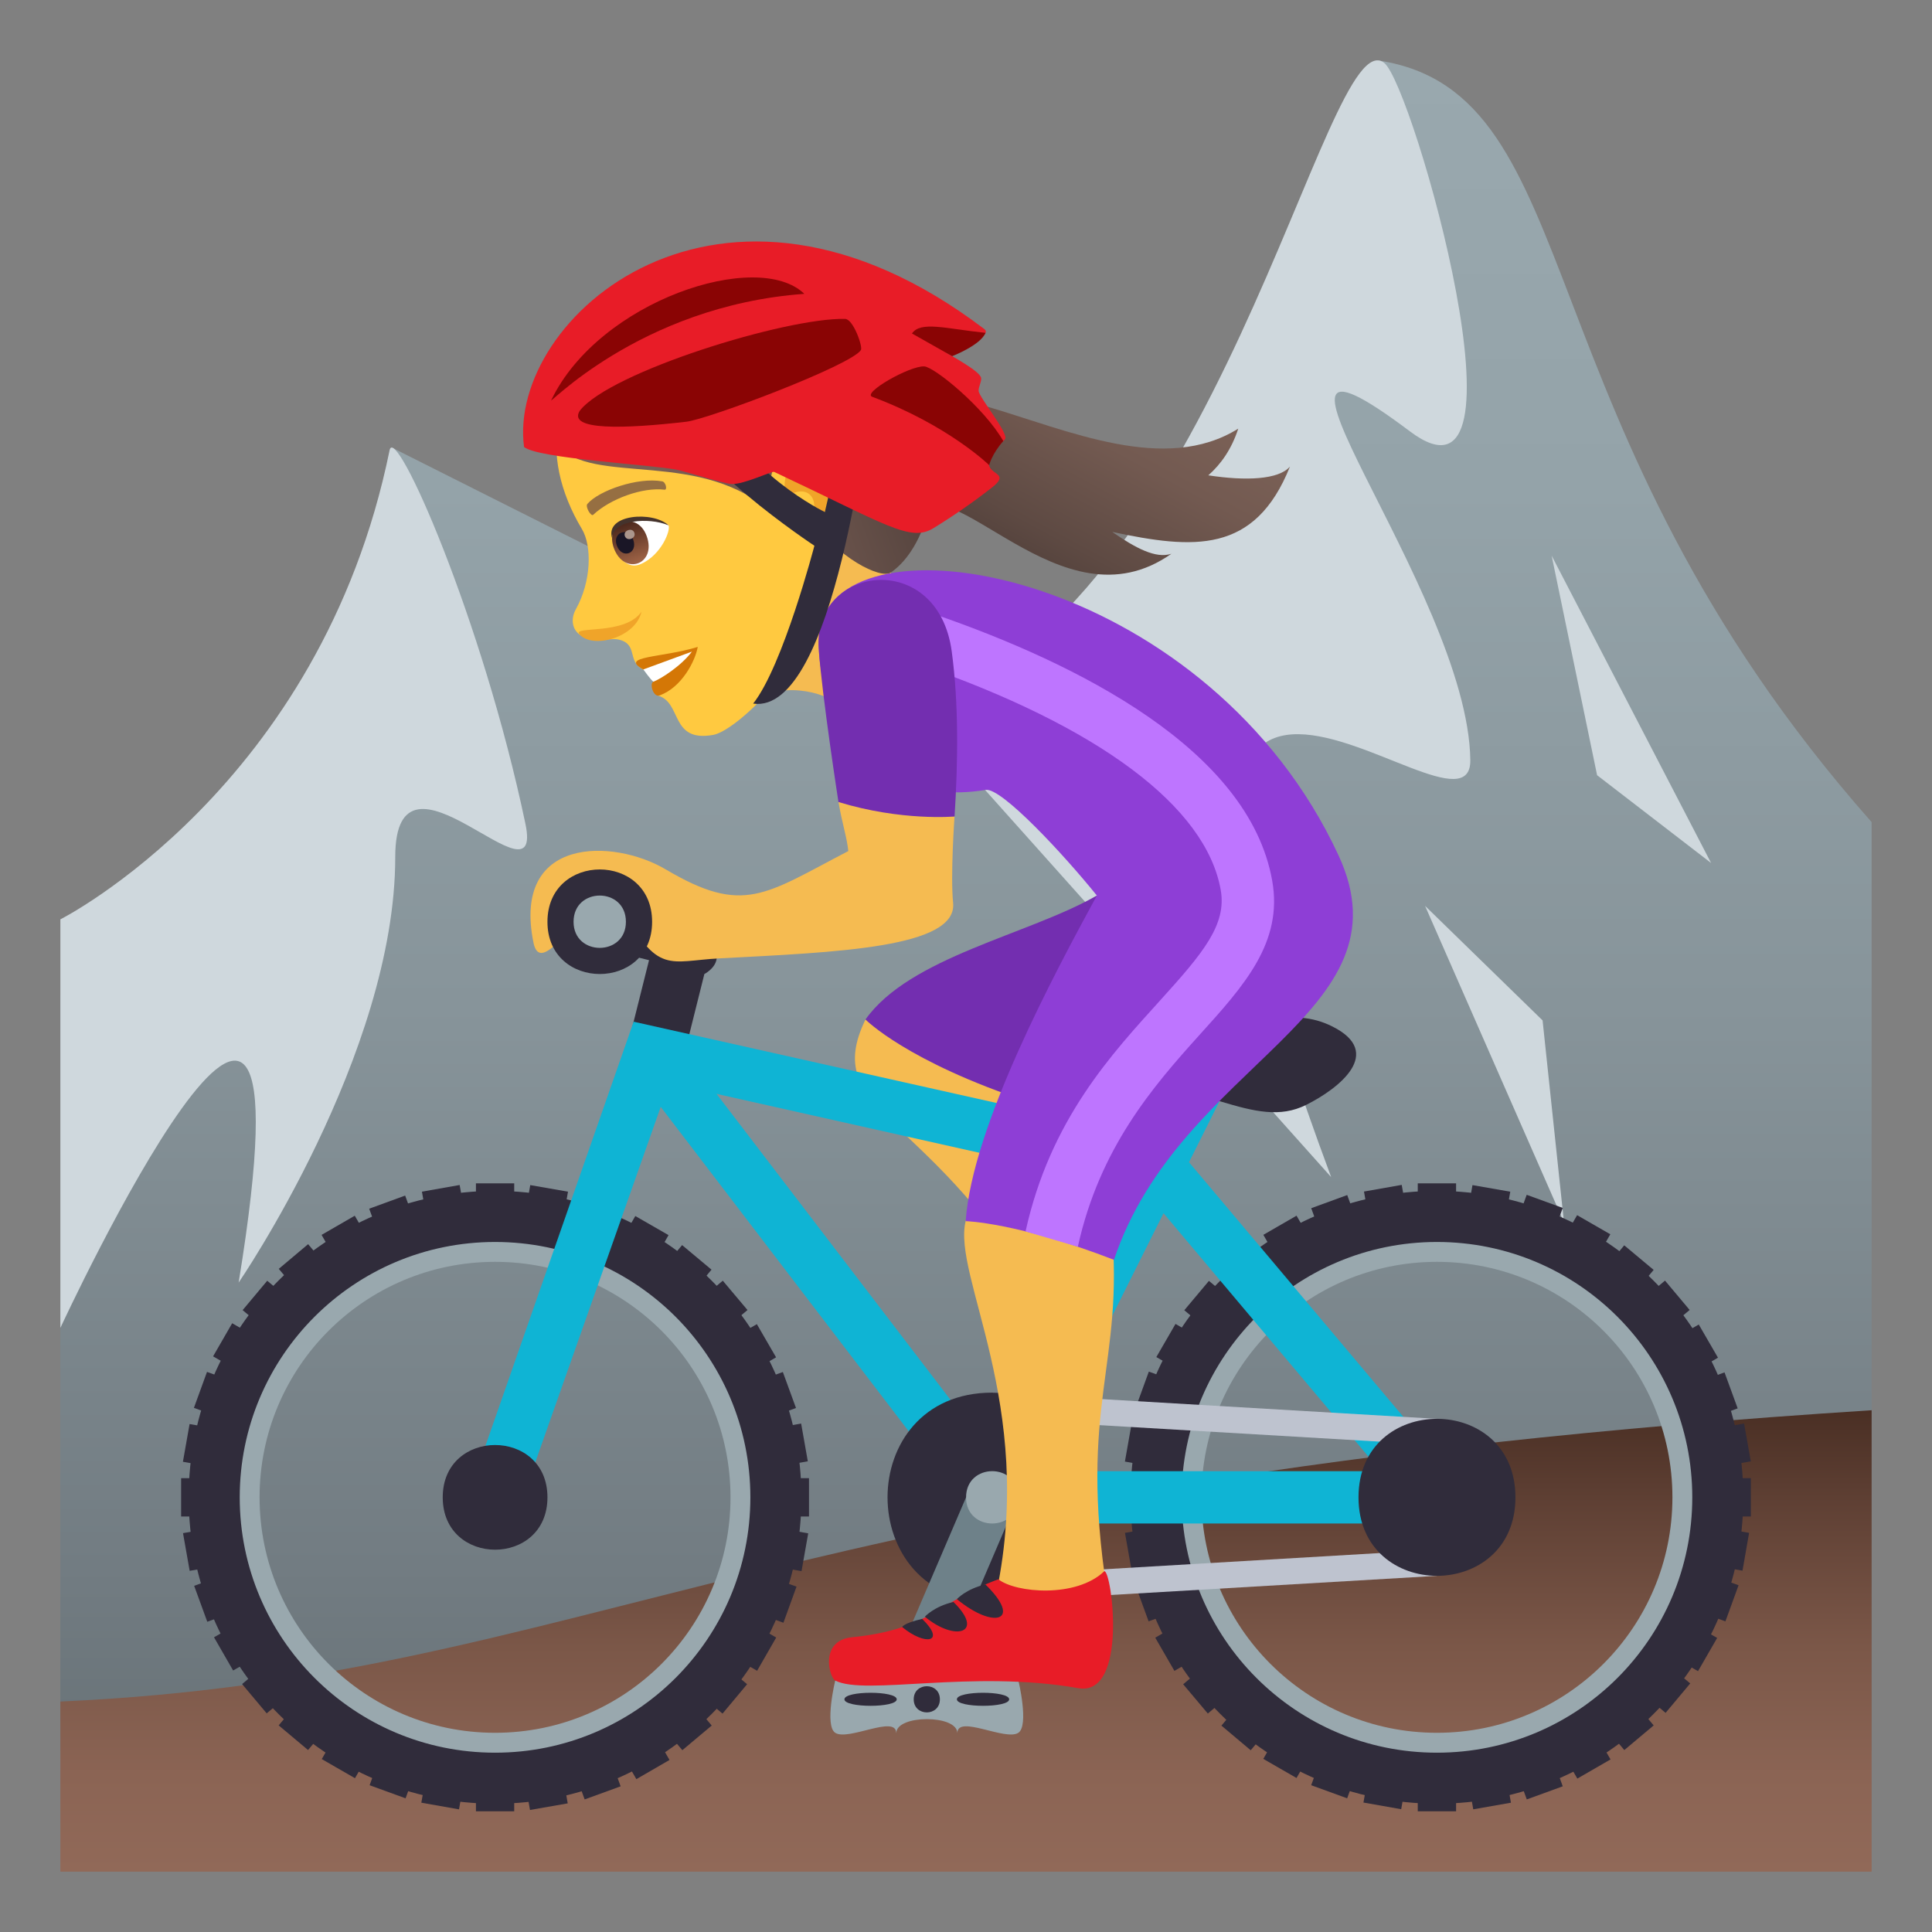 <?xml version="1.0" encoding="utf-8"?>
<!-- Generator: Adobe Illustrator 15.0.0, SVG Export Plug-In . SVG Version: 6.00 Build 0)  -->
<!DOCTYPE svg PUBLIC "-//W3C//DTD SVG 1.1//EN" "http://www.w3.org/Graphics/SVG/1.1/DTD/svg11.dtd">
<svg version="1.1" id="Layer_1" xmlns:x="http://ns.adobe.com/Extensibility/1.0/" xmlns:i="http://ns.adobe.com/AdobeIllustrator/10.0/" xmlns:graph="http://ns.adobe.com/Graphs/1.0/"
	 xmlns="http://www.w3.org/2000/svg" xmlns:xlink="http://www.w3.org/1999/xlink" xmlns:a="http://ns.adobe.com/AdobeSVGViewerExtensions/3.0/"
	 x="0px" y="0px" width="64px" height="64px" viewBox="0 0 64 64" enable-background="new 0 0 64 64" xml:space="preserve">
<rect x="0" y="0" width="64" height="64" fill="#808080" stroke="none"/>
<linearGradient id="SVGID_1_" gradientUnits="userSpaceOnUse" x1="88" y1="-138.005" x2="88" y2="-82.008" gradientTransform="matrix(1 0 0 -1 -56 -80)">
	<stop  offset="0" style="stop-color:#697378"/>
	<stop  offset="0.109" style="stop-color:#727C82"/>
	<stop  offset="0.441" style="stop-color:#87949A"/>
	<stop  offset="0.748" style="stop-color:#94A3A9"/>
	<stop  offset="1" style="stop-color:#99A8AE"/>
	<a:midPointStop  offset="0" style="stop-color:#697378"/>
	<a:midPointStop  offset="0.5" style="stop-color:#697378"/>
	<a:midPointStop  offset="0.109" style="stop-color:#727C82"/>
	<a:midPointStop  offset="0.5" style="stop-color:#727C82"/>
	<a:midPointStop  offset="0.441" style="stop-color:#87949A"/>
	<a:midPointStop  offset="0.5" style="stop-color:#87949A"/>
	<a:midPointStop  offset="0.748" style="stop-color:#94A3A9"/>
	<a:midPointStop  offset="0.5" style="stop-color:#94A3A9"/>
	<a:midPointStop  offset="1" style="stop-color:#99A8AE"/>
</linearGradient>
<path fill="url(#SVGID_1_)" d="M45.691,2.008c-0.357-0.055-6.848,23.744-15.434,21.504L13,14.836c0,0,0.266,12.152-11,18.155v25.014
	h60V27.234C50.266,13.961,52.723,3.105,45.691,2.008z"/>
<path fill="#CFD8DD" d="M30.258,23.512c10.086-3.096,13.633-22.949,15.594-21.43c0.957,0.742,5.113,15.416,0.85,12.205
	c-6.563-4.936,1.939,5.246,2.004,10.895c0.039,3.57-13.656-10.469-4.609,13.812L30.258,23.512z"/>
<polygon fill="#CFD8DD" points="56.682,28.588 51.4,18.406 52.906,25.68 "/>
<polygon fill="#CFD8DD" points="51.809,40.495 51.1,33.802 47.207,30.008 "/>
<path fill="#CFD8DD" d="M2,30.455c0,0,8.621-4.355,10.906-15.541c0.188-0.926,3.074,5.576,4.5,12.379
	c0.621,2.973-4.314-3.23-4.313,1.096c0.002,6.528-5.188,14.099-5.188,14.099C10.748,25.111,2,43.989,2,43.989V30.455z"/>
<linearGradient id="SVGID_2_" gradientUnits="userSpaceOnUse" x1="88" y1="-142.001" x2="88" y2="-126.716" gradientTransform="matrix(1 0 0 -1 -56 -80)">
	<stop  offset="0" style="stop-color:#916958"/>
	<stop  offset="0.21" style="stop-color:#8B6454"/>
	<stop  offset="0.487" style="stop-color:#7B5748"/>
	<stop  offset="0.799" style="stop-color:#5F4034"/>
	<stop  offset="1" style="stop-color:#4A2F24"/>
	<a:midPointStop  offset="0" style="stop-color:#916958"/>
	<a:midPointStop  offset="0.5" style="stop-color:#916958"/>
	<a:midPointStop  offset="0.21" style="stop-color:#8B6454"/>
	<a:midPointStop  offset="0.5" style="stop-color:#8B6454"/>
	<a:midPointStop  offset="0.487" style="stop-color:#7B5748"/>
	<a:midPointStop  offset="0.5" style="stop-color:#7B5748"/>
	<a:midPointStop  offset="0.799" style="stop-color:#5F4034"/>
	<a:midPointStop  offset="0.5" style="stop-color:#5F4034"/>
	<a:midPointStop  offset="1" style="stop-color:#4A2F24"/>
</linearGradient>
<path fill="url(#SVGID_2_)" d="M62,46.716c-36.494,2.33-42.457,8.854-60,9.65v5.635h60V46.716z"/>
<path fill="#99A8AE" d="M47.6,40.067c-5.266,0-9.533,4.268-9.533,9.533s4.268,9.533,9.533,9.533c5.264,0,9.533-4.268,9.533-9.533
	S52.863,40.067,47.6,40.067z M47.6,57.401c-4.309,0-7.801-3.492-7.801-7.801S43.291,41.8,47.6,41.8s7.801,3.492,7.801,7.801
	S51.908,57.401,47.6,57.401z"/>
<path fill="#99A8AE" d="M16.4,40.067c-5.268,0-9.533,4.268-9.533,9.533s4.266,9.533,9.533,9.533c5.264,0,9.533-4.268,9.533-9.533
	S21.664,40.067,16.4,40.067z M16.4,57.401c-4.309,0-7.801-3.492-7.801-7.801S12.092,41.8,16.4,41.8s7.799,3.492,7.799,7.801
	S20.709,57.401,16.4,57.401z"/>
<path fill="#302C3B" d="M16.4,39.45c-5.605,0-10.15,4.545-10.15,10.15s4.545,10.15,10.15,10.15c5.604,0,10.148-4.545,10.148-10.15
	C26.549,43.997,22.004,39.45,16.4,39.45z M16.4,58.06c-4.672,0-8.459-3.787-8.459-8.459c0-4.67,3.787-8.459,8.459-8.459
	s8.457,3.789,8.457,8.459C24.857,54.274,21.072,58.06,16.4,58.06z"/>
<rect x="13.996" y="59.421" transform="matrix(-0.985 -0.174 0.174 -0.985 18.652 120.902)" fill="#302C3B" width="1.267" height="0.425"/>
<rect x="17.533" y="39.355" transform="matrix(-0.985 -0.172 0.172 -0.985 29.243 81.676)" fill="#302C3B" width="1.269" height="0.426"/>
<rect x="12.281" y="58.961" transform="matrix(-0.94 -0.342 0.342 -0.94 4.815 119.195)" fill="#302C3B" width="1.268" height="0.425"/>
<rect x="19.248" y="39.814" transform="matrix(-0.94 -0.342 0.342 -0.94 24.901 84.438)" fill="#302C3B" width="1.27" height="0.426"/>
<rect x="10.671" y="58.21" transform="matrix(-0.867 -0.499 0.499 -0.867 -8.036 114.698)" fill="#302C3B" width="1.269" height="0.425"/>
<rect x="20.857" y="40.564" transform="matrix(-0.867 -0.498 0.498 -0.867 19.816 86.841)" fill="#302C3B" width="1.27" height="0.427"/>
<rect x="9.216" y="57.191" transform="matrix(-0.766 -0.643 0.643 -0.766 -19.51 107.706)" fill="#302C3B" width="1.27" height="0.427"/>
<rect x="22.312" y="41.583" transform="matrix(-0.767 -0.641 0.641 -0.767 13.754 88.584)" fill="#302C3B" width="1.27" height="0.428"/>
<rect x="7.962" y="55.936" transform="matrix(-0.643 -0.766 0.766 -0.643 -28.893 98.823)" fill="#302C3B" width="1.267" height="0.426"/>
<rect x="23.567" y="42.838" transform="matrix(-0.644 -0.765 0.765 -0.644 6.841 89.288)" fill="#302C3B" width="1.271" height="0.427"/>
<rect x="6.943" y="54.481" transform="matrix(-0.499 -0.867 0.867 -0.499 -36.048 88.543)" fill="#302C3B" width="1.269" height="0.426"/>
<rect x="24.586" y="44.293" transform="matrix(-0.501 -0.865 0.865 -0.501 -0.655 88.634)" fill="#302C3B" width="1.271" height="0.425"/>
<rect x="6.194" y="52.872" transform="matrix(-0.343 -0.94 0.94 -0.343 -40.709 77.68)" fill="#302C3B" width="1.266" height="0.426"/>
<rect x="25.337" y="45.902" transform="matrix(-0.343 -0.939 0.939 -0.343 -8.443 86.324)" fill="#302C3B" width="1.27" height="0.426"/>
<rect x="5.733" y="51.156" transform="matrix(-0.174 -0.985 0.985 -0.174 -43.108 66.584)" fill="#302C3B" width="1.267" height="0.426"/>
<rect x="25.797" y="47.618" transform="matrix(-0.174 -0.985 0.985 -0.174 -16.075 82.177)" fill="#302C3B" width="1.269" height="0.426"/>
<rect x="6" y="48.966" fill="#302C3B" width="0.426" height="1.27"/>
<rect x="26.375" y="48.966" fill="#302C3B" width="0.424" height="1.27"/>
<rect x="5.733" y="47.618" transform="matrix(0.174 -0.985 0.985 0.174 -41.842 45.785)" fill="#302C3B" width="1.269" height="0.426"/>
<rect x="25.796" y="51.155" transform="matrix(0.174 -0.985 0.985 0.174 -28.745 68.48)" fill="#302C3B" width="1.271" height="0.427"/>
<rect x="6.193" y="45.903" transform="matrix(0.342 -0.94 0.94 0.342 -38.843 36.76)" fill="#302C3B" width="1.268" height="0.426"/>
<rect x="25.336" y="52.869" transform="matrix(0.341 -0.94 0.94 0.341 -32.786 59.397)" fill="#302C3B" width="1.272" height="0.427"/>
<rect x="6.944" y="44.294" transform="matrix(0.499 -0.866 0.866 0.499 -34.765 28.842)" fill="#302C3B" width="1.267" height="0.425"/>
<rect x="24.586" y="54.48" transform="matrix(0.498 -0.867 0.867 0.498 -34.767 49.319)" fill="#302C3B" width="1.27" height="0.426"/>
<rect x="7.961" y="42.839" transform="matrix(0.642 -0.767 0.767 0.642 -29.931 22.003)" fill="#302C3B" width="1.269" height="0.426"/>
<rect x="23.568" y="55.934" transform="matrix(0.641 -0.767 0.767 0.641 -34.401 38.715)" fill="#302C3B" width="1.27" height="0.427"/>
<rect x="9.216" y="41.583" transform="matrix(0.765 -0.644 0.644 0.765 -24.595 16.157)" fill="#302C3B" width="1.271" height="0.426"/>
<rect x="22.312" y="57.191" transform="matrix(0.766 -0.643 0.643 0.766 -31.535 28.189)" fill="#302C3B" width="1.27" height="0.426"/>
<rect x="10.672" y="40.565" transform="matrix(0.866 -0.5 0.5 0.866 -18.872 11.114)" fill="#302C3B" width="1.27" height="0.424"/>
<rect x="20.859" y="58.21" transform="matrix(0.866 -0.501 0.501 0.866 -26.36 18.608)" fill="#302C3B" width="1.268" height="0.426"/>
<rect x="12.281" y="39.813" transform="matrix(0.939 -0.343 0.343 0.939 -12.958 6.868)" fill="#302C3B" width="1.269" height="0.426"/>
<rect x="19.25" y="58.961" transform="matrix(0.94 -0.342 0.342 0.94 -19.038 10.368)" fill="#302C3B" width="1.268" height="0.426"/>
<rect x="13.996" y="39.354" transform="matrix(0.985 -0.174 0.174 0.985 -6.657 3.147)" fill="#302C3B" width="1.269" height="0.426"/>
<rect x="17.534" y="59.422" transform="matrix(0.985 -0.172 0.172 0.985 -10.008 4.025)" fill="#302C3B" width="1.269" height="0.424"/>
<rect x="15.766" y="39.2" fill="#302C3B" width="1.268" height="0.426"/>
<rect x="15.766" y="59.575" fill="#302C3B" width="1.268" height="0.426"/>
<path fill="#302C3B" d="M47.6,39.45c-5.605,0-10.15,4.545-10.15,10.15s4.545,10.15,10.15,10.15s10.15-4.545,10.15-10.15
	C57.75,43.997,53.205,39.45,47.6,39.45z M47.6,58.06c-4.67,0-8.457-3.787-8.457-8.459c0-4.67,3.787-8.459,8.457-8.459
	c4.672,0,8.459,3.789,8.459,8.459C56.059,54.274,52.271,58.06,47.6,58.06z"/>
<rect x="45.195" y="59.421" transform="matrix(-0.985 -0.174 0.174 -0.985 80.594 126.326)" fill="#302C3B" width="1.269" height="0.425"/>
<rect x="48.733" y="39.355" transform="matrix(-0.985 -0.172 0.172 -0.985 91.189 87.043)" fill="#302C3B" width="1.271" height="0.426"/>
<rect x="43.481" y="58.961" transform="matrix(-0.94 -0.342 0.342 -0.94 65.334 129.865)" fill="#302C3B" width="1.268" height="0.424"/>
<rect x="50.449" y="39.814" transform="matrix(-0.94 -0.342 0.342 -0.94 85.428 95.093)" fill="#302C3B" width="1.27" height="0.426"/>
<rect x="41.871" y="58.21" transform="matrix(-0.867 -0.499 0.499 -0.867 50.204 130.26)" fill="#302C3B" width="1.269" height="0.425"/>
<rect x="52.059" y="40.564" transform="matrix(-0.867 -0.499 0.499 -0.867 78.025 102.403)" fill="#302C3B" width="1.269" height="0.426"/>
<rect x="40.418" y="57.191" transform="matrix(-0.765 -0.644 0.644 -0.765 35.52 127.76)" fill="#302C3B" width="1.268" height="0.426"/>
<rect x="53.511" y="41.583" transform="matrix(-0.767 -0.641 0.641 -0.767 68.893 108.59)" fill="#302C3B" width="1.27" height="0.428"/>
<rect x="39.162" y="55.936" transform="matrix(-0.644 -0.765 0.765 -0.644 22.44 122.745)" fill="#302C3B" width="1.268" height="0.426"/>
<rect x="54.768" y="42.839" transform="matrix(-0.643 -0.766 0.766 -0.643 58.047 113.166)" fill="#302C3B" width="1.27" height="0.426"/>
<rect x="38.143" y="54.481" transform="matrix(-0.5 -0.866 0.866 -0.5 10.795 115.622)" fill="#302C3B" width="1.27" height="0.426"/>
<rect x="55.786" y="44.293" transform="matrix(-0.501 -0.865 0.865 -0.501 46.178 115.634)" fill="#302C3B" width="1.271" height="0.425"/>
<rect x="37.393" y="52.872" transform="matrix(-0.343 -0.94 0.94 -0.343 1.175 106.993)" fill="#302C3B" width="1.266" height="0.426"/>
<rect x="56.537" y="45.902" transform="matrix(-0.343 -0.939 0.939 -0.343 33.453 115.633)" fill="#302C3B" width="1.27" height="0.426"/>
<rect x="36.933" y="51.156" transform="matrix(-0.174 -0.985 0.985 -0.174 -6.476 97.307)" fill="#302C3B" width="1.267" height="0.426"/>
<rect x="56.997" y="47.618" transform="matrix(-0.175 -0.985 0.985 -0.175 20.649 112.958)" fill="#302C3B" width="1.27" height="0.426"/>
<rect x="37.199" y="48.966" fill="#302C3B" width="0.426" height="1.27"/>
<rect x="57.573" y="48.966" fill="#302C3B" width="0.426" height="1.27"/>
<rect x="36.933" y="47.619" transform="matrix(0.174 -0.985 0.985 0.174 -16.067 76.51)" fill="#302C3B" width="1.269" height="0.425"/>
<rect x="56.996" y="51.155" transform="matrix(0.172 -0.985 0.985 0.172 -2.889 99.299)" fill="#302C3B" width="1.271" height="0.427"/>
<rect x="37.392" y="45.903" transform="matrix(0.342 -0.94 0.94 0.342 -18.314 66.078)" fill="#302C3B" width="1.268" height="0.426"/>
<rect x="56.537" y="52.87" transform="matrix(0.342 -0.94 0.94 0.342 -12.276 88.627)" fill="#302C3B" width="1.272" height="0.425"/>
<rect x="38.143" y="44.294" transform="matrix(0.501 -0.866 0.866 0.501 -19.163 55.795)" fill="#302C3B" width="1.268" height="0.425"/>
<rect x="55.786" y="54.48" transform="matrix(0.499 -0.866 0.866 0.499 -19.137 76.272)" fill="#302C3B" width="1.271" height="0.426"/>
<rect x="39.161" y="42.839" transform="matrix(0.643 -0.766 0.766 0.643 -18.764 45.855)" fill="#302C3B" width="1.27" height="0.426"/>
<rect x="54.768" y="55.934" transform="matrix(0.642 -0.767 0.767 0.642 -23.215 62.564)" fill="#302C3B" width="1.271" height="0.427"/>
<rect x="40.417" y="41.583" transform="matrix(0.765 -0.645 0.645 0.765 -17.274 36.301)" fill="#302C3B" width="1.27" height="0.426"/>
<rect x="53.514" y="57.191" transform="matrix(0.766 -0.643 0.643 0.766 -24.232 48.248)" fill="#302C3B" width="1.27" height="0.426"/>
<rect x="41.871" y="40.565" transform="matrix(0.866 -0.5 0.5 0.866 -14.693 26.712)" fill="#302C3B" width="1.27" height="0.424"/>
<rect x="52.059" y="58.21" transform="matrix(0.866 -0.5 0.5 0.866 -22.15 34.169)" fill="#302C3B" width="1.27" height="0.426"/>
<rect x="43.481" y="39.814" transform="matrix(0.939 -0.343 0.343 0.939 -11.049 17.552)" fill="#302C3B" width="1.27" height="0.426"/>
<rect x="50.45" y="58.961" transform="matrix(0.94 -0.342 0.342 0.94 -17.157 21.038)" fill="#302C3B" width="1.268" height="0.426"/>
<rect x="45.196" y="39.354" transform="matrix(0.985 -0.174 0.174 0.985 -6.182 8.572)" fill="#302C3B" width="1.269" height="0.426"/>
<rect x="48.735" y="59.422" transform="matrix(0.985 -0.173 0.173 0.985 -9.554 9.418)" fill="#302C3B" width="1.267" height="0.425"/>
<rect x="46.965" y="39.2" fill="#302C3B" width="1.27" height="0.426"/>
<rect x="46.965" y="59.575" fill="#302C3B" width="1.27" height="0.426"/>
<linearGradient id="SVGID_3_" gradientUnits="userSpaceOnUse" x1="-269.032" y1="889.43" x2="-260.286" y2="889.43" gradientTransform="matrix(0.475 -0.88 0.88 0.475 -622.331 -639.417)">
	<stop  offset="0" style="stop-color:#473834"/>
	<stop  offset="0.339" style="stop-color:#5E4A43"/>
	<stop  offset="0.736" style="stop-color:#735A51"/>
	<stop  offset="1" style="stop-color:#7A6056"/>
	<a:midPointStop  offset="0" style="stop-color:#473834"/>
	<a:midPointStop  offset="0.382" style="stop-color:#473834"/>
	<a:midPointStop  offset="1" style="stop-color:#7A6056"/>
</linearGradient>
<path fill="url(#SVGID_3_)" d="M40.027,15.746c0.422-0.373,0.771-0.869,0.992-1.547c-4.848,3.025-12.799-5.814-13.906,2.436
	l2.99,0.371c1.42-1.734,5.025,3.936,8.701,1.338c-0.514,0.174-1.199-0.195-1.957-0.723c2.689,0.572,4.721,0.742,5.885-2.166
	C42.359,15.891,41.271,15.936,40.027,15.746z"/>
<path fill="#8E3ED6" d="M30.033,12.857c-1.121,0.129-1.357,2.977,0.221,3.957C31.549,17.625,31.883,12.645,30.033,12.857z"/>
<path fill="#F5BB51" d="M24.846,23.354c0.854-0.869,2.609-0.395,2.818-0.039c0.682,1.162,3.602-1.59,2.555-2.83
	c-0.908-1.076-0.842-2.787-0.842-2.787C28.547,17.555,24.496,13.973,24.846,23.354z"/>
<path fill="#FFC940" d="M21.104,10.758c-2.961,1.645-3.297,4.307-1.826,6.77c0.332,0.557,0.318,1.719-0.201,2.652
	c-0.189,0.34-0.104,0.668,0.109,0.83c0.418,0.318,1.002,0.109,1.303,0.176c0.67,0.15,0.264,0.732,0.822,0.99
	c0.254,0.121,0.697-0.322,0.494,0.871c0.793,0.23,0.389,1.555,1.824,1.297c0.68-0.123,2.779-2,3.441-4.197
	c0.375-1.24,0.08-2.42,0.08-2.42c2.158-1.572,2.242-3.99,0.922-6.004C26.223,8.906,23.021,9.688,21.104,10.758z"/>
<path fill="#D47706" d="M21.311,22.176c0.361,0.074,0.334,0.406,0.334,0.406c-0.141,0.051-0.004,0.533,0.205,0.455
	c0.736-0.266,1.182-1.143,1.264-1.607C21.939,21.793,20.486,21.73,21.311,22.176z"/>
<path fill="#FFFFFF" d="M21.311,22.176c0,0,0.26,0.363,0.334,0.406c0.232-0.084,0.924-0.523,1.275-0.996L21.311,22.176z"/>
<linearGradient id="SVGID_4_" gradientUnits="userSpaceOnUse" x1="23.503" y1="340.501" x2="35.838" y2="340.501" gradientTransform="matrix(0.94 -0.342 0.342 0.94 -119.49 -295.33)">
	<stop  offset="0" style="stop-color:#7A6056"/>
	<stop  offset="0.312" style="stop-color:#775D54"/>
	<stop  offset="0.569" style="stop-color:#6D554D"/>
	<stop  offset="0.805" style="stop-color:#5B4842"/>
	<stop  offset="1" style="stop-color:#473834"/>
	<a:midPointStop  offset="0" style="stop-color:#7A6056"/>
	<a:midPointStop  offset="0.746" style="stop-color:#7A6056"/>
	<a:midPointStop  offset="1" style="stop-color:#473834"/>
</linearGradient>
<path fill="url(#SVGID_4_)" d="M28.164,10.045c-1.225-1.609-4.422-1.789-6.902-0.285c-2.414,1.461-3.68,3.943-2.834,4.959
	c1.203,1.436,4.869,0.07,7.256,2.377c0.09,0.184,1.107-0.035,1.211,0.119c0.822,1.238,2.275,1.988,2.619,1.748
	C31.912,17.285,31.43,10.104,28.164,10.045z"/>
<path fill="#F0A429" d="M19.195,21.012c0.428,0.496,1.865,0.117,2.055-0.75C20.709,21.059,18.945,20.721,19.195,21.012z"/>
<path fill="#FFC940" d="M26.094,14.797c-1.084,0.67-0.486,3.451,0.602,3.707c0.152,0.037,0.822-0.127,0.924-0.898
	c0.059-0.43,0.6-1.039,0.436-1.779C27.848,14.881,27.172,14.129,26.094,14.797z"/>
<path id="Path_677_" fill="#F0A429" d="M26.334,15.266c-0.262,0.209-0.416,0.656-0.313,1.211c0.955-0.67,1.338,0.535,0.449,1.018
	c0.074,0.102,0.152,0.207,0.244,0.313c0.197-0.613,0.732-0.682,0.82-1.488C27.613,15.59,26.982,14.744,26.334,15.266z"/>
<path id="Path_676_" fill="#966F42" d="M21.934,15.945c-0.809-0.145-2.094,0.305-2.475,0.746c-0.082,0.09,0.119,0.43,0.191,0.363
	c0.561-0.527,1.629-0.922,2.365-0.832C22.115,16.232,22.055,15.963,21.934,15.945z"/>
<path fill="#FFFFFF" d="M22.146,17.402c0.078,0.162-0.234,0.969-0.896,1.273c-0.377,0.176-0.625-0.076-0.83-0.369
	C19.867,17.049,21.551,16.955,22.146,17.402z"/>
<linearGradient id="Path_1_" gradientUnits="userSpaceOnUse" x1="24.76" y1="343.15" x2="24.76" y2="341.704" gradientTransform="matrix(0.94 -0.342 0.342 0.94 -119.49 -295.33)">
	<stop  offset="0" style="stop-color:#A6694A"/>
	<stop  offset="1" style="stop-color:#4F2A1E"/>
	<a:midPointStop  offset="0" style="stop-color:#A6694A"/>
	<a:midPointStop  offset="0.5" style="stop-color:#A6694A"/>
	<a:midPointStop  offset="1" style="stop-color:#4F2A1E"/>
</linearGradient>
<path id="Path_675_" fill="url(#Path_1_)" d="M20.334,18.154c0.342,0.938,1.43,0.541,1.088-0.396
	C21.104,16.885,20.016,17.281,20.334,18.154z"/>
<path id="Path_674_" fill="#1A1626" d="M20.432,18.07c0.17,0.469,0.713,0.27,0.543-0.197C20.814,17.436,20.273,17.633,20.432,18.07z
	"/>
<path id="Path_673_" fill="#AB968C" d="M20.699,17.758c0.07,0.195,0.387,0.08,0.314-0.113
	C20.947,17.459,20.633,17.574,20.699,17.758z"/>
<path fill="#45332C" d="M22.146,17.402c-0.506-0.48-2.117-0.377-1.869,0.428C20.289,17.225,21.477,17.123,22.146,17.402z"/>
<path fill="#F5BB51" d="M28.67,33.772c-1.486,3.07,2.047,3.072,5.527,8.902l1.676-2.539c-2.285-2.393-1.129-2.943-2.656-5.822
	L28.67,33.772z"/>
<path fill="#732EB0" d="M38.635,34.366l-2.301-4.7c-2.266,1.301-6.193,2.03-7.664,4.106c0,0,1.371,1.398,5.389,2.723
	C35.748,35.821,38.635,34.366,38.635,34.366z"/>
<path fill="#302C3B" d="M22.467,30.533c-0.621-0.291-2.6-0.867-2.6-0.867v1.735l1.633,0.406l-0.766,3.061l1.732,0.865l0.867-3.467
	C23.334,32.266,24.691,31.577,22.467,30.533z"/>
<path fill="#0FB4D4" d="M48.174,48.938l-8.787-10.438l1.189-2.377c0.215-0.43-1.336-1.205-1.551-0.777l-1.141,2.283L20.99,33.845
	l-5.406,15.471c-0.344,0.971,1.32,1.459,1.635,0.578l4.668-13.227L32.18,50.13c0.008,0.01,0.02,0.014,0.027,0.02
	c0.074,0.092,0.535,0.318,0.662,0.318h14.734c0.006,0,0.012,0,0.018,0C48.098,50.468,48.365,49.095,48.174,48.938z M37.086,39.228
	l-4.373,8.748l-8.977-11.74L37.086,39.228z M34.27,48.735l4.273-8.545l7.195,8.545H34.27z"/>
<path fill="#302C3B" d="M18.135,49.601c0,2.313-3.469,2.313-3.469,0C14.666,47.29,18.135,47.29,18.135,49.601z"/>
<polygon fill="#BEC3CF" points="47.602,47.868 32.865,47.001 32.865,46.134 47.602,47.001 "/>
<polygon fill="#BEC3CF" points="47.602,52.202 32.867,53.067 32.867,52.202 47.602,51.335 "/>
<path fill="#302C3B" d="M50.201,49.601c0,3.467-5.199,3.467-5.199,0S50.201,46.134,50.201,49.601z"/>
<path fill="#302C3B" d="M32.865,53.067c-4.619,0-4.619-6.934,0-6.934C37.49,46.134,37.49,53.067,32.865,53.067z"/>
<polygon fill="#6E8189" points="31.135,55.669 29.4,55.669 32.002,49.601 33.734,49.601 "/>
<path fill="#99A8AE" d="M33.734,49.604c0,1.152-1.732,1.152-1.732,0C32.002,48.444,33.734,48.444,33.734,49.604z"/>
<path fill="#302C3B" d="M43.268,36.601c-1.732,0.867-3.467-0.867-6.934-0.867c0,0,0-1.732,1.734-1.732c3.572,0,4.709-0.68,6.066,0
	C45.869,34.868,44.363,36.054,43.268,36.601z"/>
<path fill="#F5BB51" d="M31.988,40.452c-0.445,1.822,2.314,6.063,1.027,12.273h3.658c-0.961-6.211,0.582-7.488,0.148-12.105
	C36.822,40.62,32.531,38.241,31.988,40.452z"/>
<path fill="#8E3ED6" d="M44.34,28.334c-4.254-9.16-15.711-11.361-17.066-7.875c-0.643,1.658,0.76,6.471,5.379,5.707
	c0.521-0.086,2.6,2.156,3.682,3.5c-1.414,2.6-4.127,7.647-4.346,10.786c0,0,1.699,0.039,4.912,1.281
	C39.096,35.183,46.791,33.616,44.34,28.334z"/>
<path fill="#BE75FF" d="M35.705,41.3l-1.732-0.508c0.82-3.715,2.867-5.891,4.469-7.664c1.412-1.559,2.199-2.497,1.996-3.646
	c-0.488-2.764-4.047-5.422-10.02-7.486l0.568-1.639c4.662,1.613,10.385,4.451,11.158,8.82c0.361,2.043-0.926,3.467-2.416,5.114
	C38.188,35.997,36.424,38.038,35.705,41.3z"/>
<path fill="#F5BB51" d="M27.775,26.568c0.135,0.768,0.279,1.162,0.326,1.625c-2.764,1.436-3.465,2.137-6.051,0.605
	c-1.734-1.023-5.092-1.104-4.379,2.424c0.307,1.516,2.219-2.545,2.949-1.137c1.154,2.221,1.561,1.749,3.201,1.663
	c3.891-0.205,7.902-0.348,7.752-1.84c-0.092-0.904,0.047-2.861,0.047-2.861L27.775,26.568z"/>
<path fill="#732EB0" d="M31.527,21.576c-0.461-3.404-4.611-2.871-4.406-0.074c0.117,1.609,0.654,5.066,0.654,5.066
	c2.094,0.641,3.846,0.479,3.846,0.479C31.738,25.219,31.76,23.297,31.527,21.576z"/>
<path fill="#302C3B" d="M21.602,30.537c0,2.305-3.467,2.305-3.467,0C18.135,28.223,21.602,28.223,21.602,30.537z"/>
<path fill="#99A8AE" d="M20.734,30.535c0,1.153-1.734,1.153-1.734,0C19,29.377,20.734,29.377,20.734,30.535z"/>
<path fill="#99A8AE" d="M27.668,55.669c0,0-0.361,1.494,0,1.732c0.426,0.281,2.012-0.605,2.02,0.004h0.004
	c0.01-0.609,2.01-0.609,2.02,0h0.002c0.01-0.609,1.596,0.277,2.02-0.004c0.361-0.238,0.002-1.732,0.002-1.732H27.668z"/>
<path fill="#302C3B" d="M31.135,56.292c0,0.578-0.867,0.578-0.867,0S31.135,55.714,31.135,56.292z"/>
<path fill="#302C3B" d="M29.705,56.292c0,0.287-1.732,0.287-1.732,0C27.973,56.003,29.705,56.003,29.705,56.292z"/>
<path fill="#302C3B" d="M33.43,56.292c0,0.287-1.732,0.287-1.732,0C31.697,56.003,33.43,56.003,33.43,56.292z"/>
<path fill="#302C3B" d="M28.781,13.506c0,0-0.998-0.229-0.971,0.014c0.115,1.01-0.486,3.441-0.486,3.441s-2.688-1.279-3.885-3.9
	c-0.102-0.225-0.773,0.33-0.797,0.572c-0.148,1.48,4.336,4.445,4.336,4.445s-1.037,3.98-2.029,5.23
	C27.662,23.697,28.781,13.506,28.781,13.506z"/>
<path fill="#E81C27" d="M36.582,52.048c-0.93,0.896-2.934,0.721-3.51,0.268c-1.938,0.709-2.24,1.66-4.85,1.92
	c-1.082,0.109-0.752,1.332-0.555,1.434c0.996,0.512,4.527-0.369,8.049,0.252C37.381,56.216,36.83,52.022,36.582,52.048z"/>
<path fill="#302C3B" d="M32.643,52.487c-0.641,0.148-0.945,0.486-0.945,0.486C32.922,53.987,33.895,53.708,32.643,52.487z"/>
<path fill="#302C3B" d="M31.584,53.067c-0.643,0.148-0.947,0.488-0.947,0.488C31.65,54.396,32.637,54.097,31.584,53.067z"/>
<path fill="#302C3B" d="M30.549,53.628c-0.643,0.148-0.662,0.271-0.662,0.271C30.639,54.522,31.357,54.419,30.549,53.628z"/>
<path fill-rule="evenodd" clip-rule="evenodd" fill="#E81C27" d="M31.326,11.668c0.195,0.131,1.145,0.627,1.176,0.857
	c0.016,0.111-0.088,0.289-0.084,0.422c0.008,0.213,1.035,1.447,0.871,1.607c-1.361,1.334,0.428,0.914-0.412,1.582
	c-0.641,0.506-1.35,0.99-1.957,1.361c-0.768,0.471-1.549-0.111-5.275-1.865c-0.072-0.035-1.006,0.424-1.412,0.4
	c-0.287-0.018-1.535-0.416-1.83-0.475c-0.871-0.168-4.58-0.367-5.043-0.75c-0.568-4.246,6.479-10.57,15.25-3.904
	C32.955,11.168,31.326,11.668,31.326,11.668z"/>
<path fill-rule="evenodd" clip-rule="evenodd" fill="#8A0404" d="M18.268,13.242c-0.244,0.346,2.861-3.109,8.377-3.508
	C25.1,8.24,19.855,9.961,18.268,13.242z"/>
<path fill-rule="evenodd" clip-rule="evenodd" fill="#8A0404" d="M31.541,11.799c0,0,0.939-0.361,1.105-0.773
	c-1.313-0.137-2.146-0.4-2.436,0.021L31.541,11.799z"/>
<path fill-rule="evenodd" clip-rule="evenodd" fill="#8A0404" d="M28.895,13.145c2.518,0.939,3.873,2.264,3.873,2.264
	s0.08-0.359,0.467-0.799c-0.639-1.117-2.293-2.463-2.623-2.473C30.125,12.119,28.547,13.018,28.895,13.145z"/>
<path fill-rule="evenodd" clip-rule="evenodd" fill="#8A0404" d="M19.207,13.605c-0.422,0.664,1.488,0.602,3.531,0.365
	c0.734-0.088,5.461-1.867,5.781-2.375c0.068-0.107-0.252-1.025-0.523-1.031C26.035,10.518,20.205,12.322,19.207,13.605z"/>
</svg>
